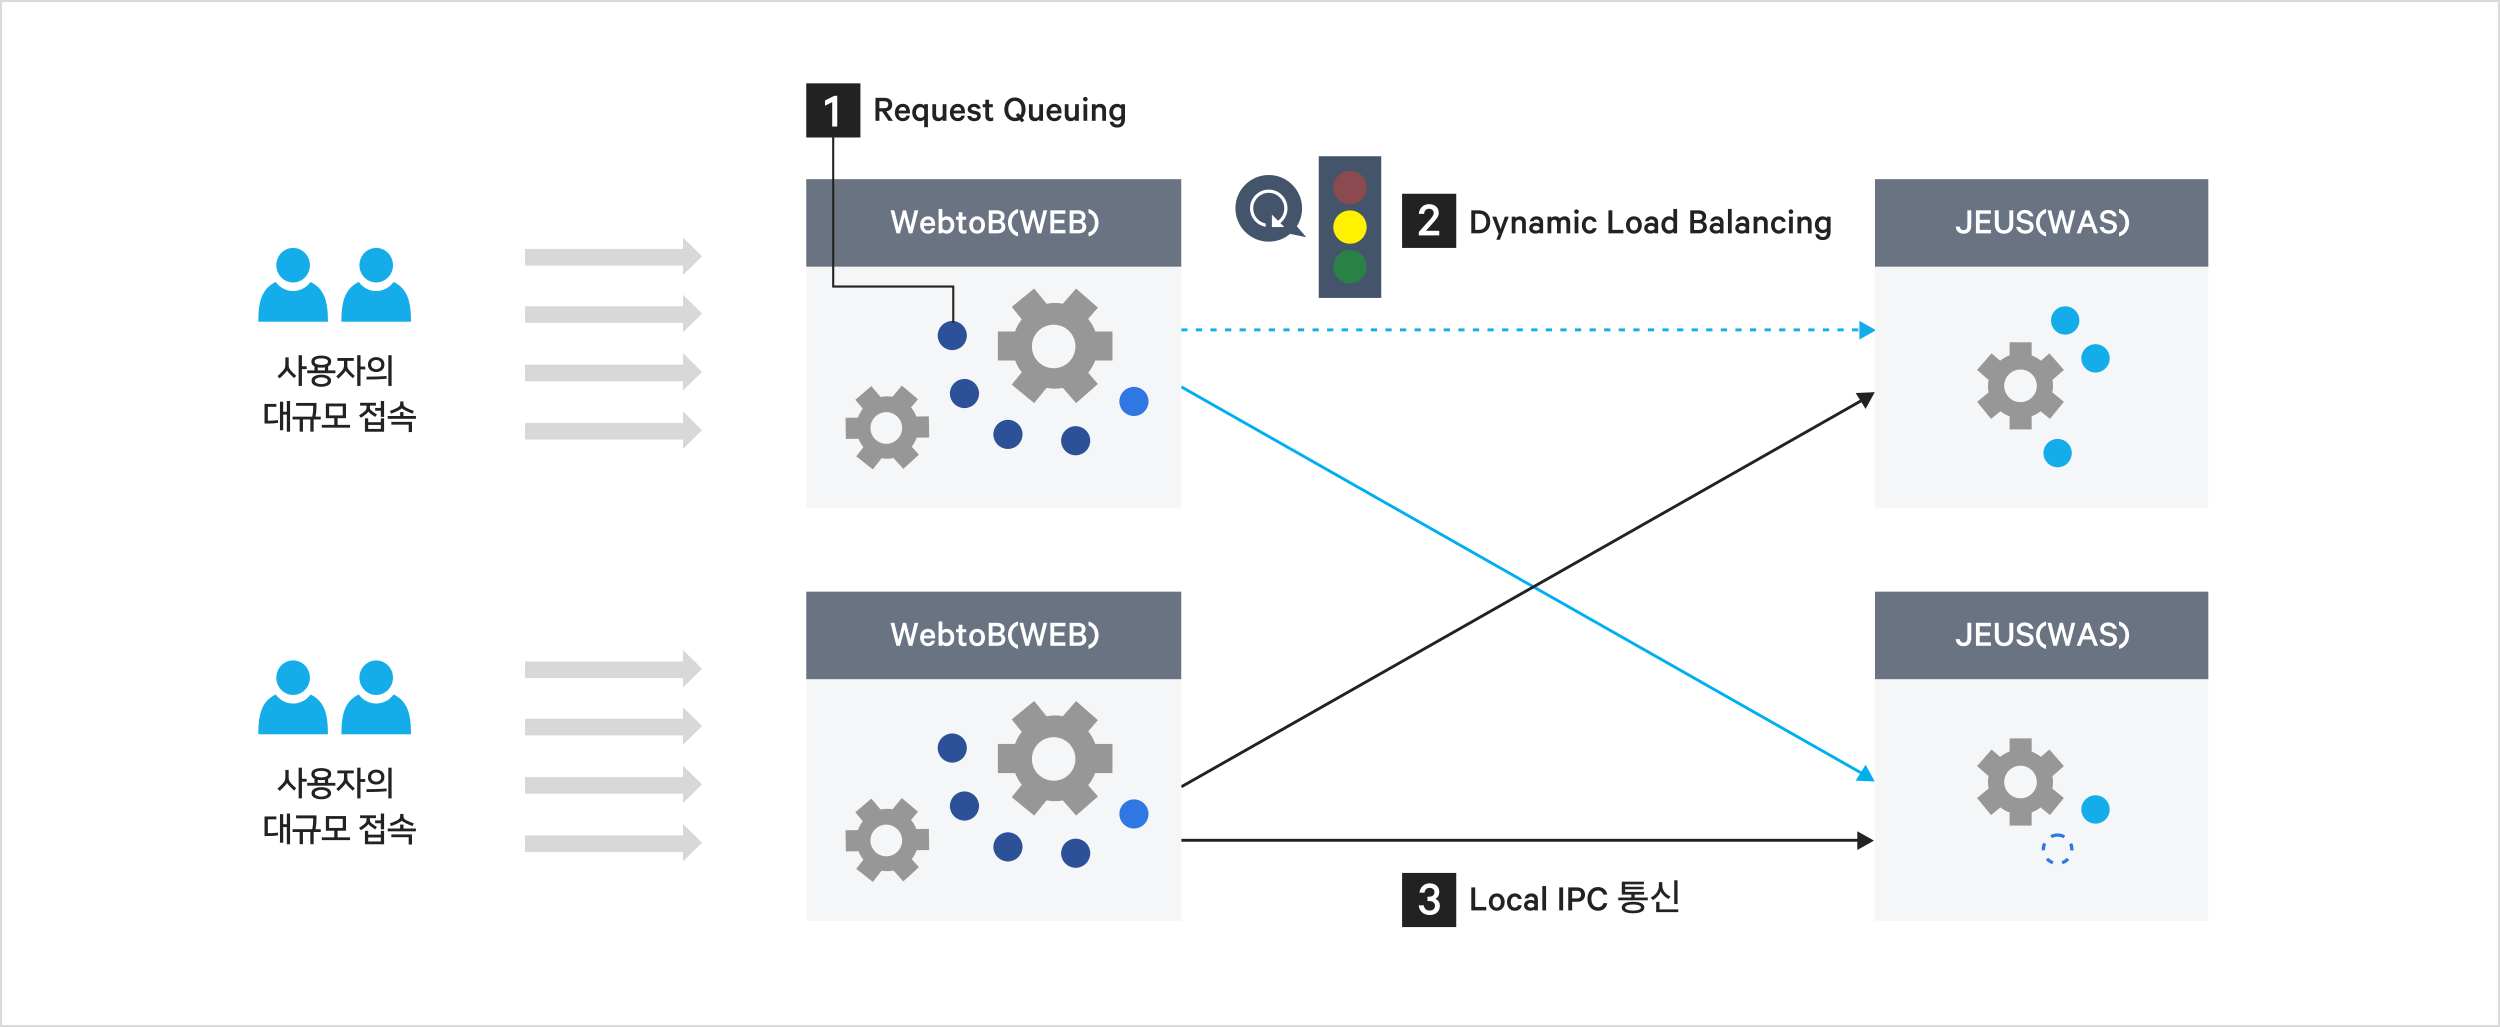 <svg xmlns="http://www.w3.org/2000/svg" xmlns:xlink="http://www.w3.org/1999/xlink" width="1200" height="493" viewBox="0 0 1200 493">
    <rect x="0" y="0" width="1200" height="493" fill="#333333" stroke="none"/>
    <defs>
        <path id="prefix__a" d="M0 0H180V117H0z"/>
        <path id="prefix__c" d="M0 0H180V117H0z"/>
    </defs>
    <g fill="none" fill-rule="evenodd">
        <path fill="#FFF" d="M0 0H1200V492H0z"/>
        <path fill="#DADADA" fill-rule="nonzero" d="M1200 0H0v493h1200V0zm-1 1v491H1V1h1198z"/>
        <g transform="translate(633 75)">
            <path fill="#44546A" d="M0 0H30V68H0z"/>
            <circle cx="15" cy="34" r="8" fill="#FFF100"/>
            <circle cx="15" cy="15" r="8" fill="#F53A2A" opacity=".4"/>
            <circle cx="15" cy="53" r="8" fill="#00C60F" opacity=".4"/>
        </g>
        <g>
            <path fill="#44546A" d="M19 0c8.837 0 16 7.163 16 16s-7.163 16-16 16c-3.914 0-7.5-1.406-10.281-3.74L.935 29.887l4.586-5.263C3.925 22.135 3 19.176 3 16 3 7.163 10.163 0 19 0z" transform="matrix(-1 0 0 1 628 84)"/>
            <path fill="#FFF" d="M17.5 23.302V19l-2.966 2.967c-1.814-1.36-2.987-3.526-2.987-5.967 0-4.116 3.337-7.453 7.453-7.453s7.453 3.337 7.453 7.453c0 3.602-2.555 6.608-5.952 7.302v1.573C24.757 24.161 28 20.46 28 16c0-4.97-4.03-9-9-9s-9 4.03-9 9c0 2.868 1.342 5.423 3.431 7.07L11.5 25h6v-1.698z" transform="matrix(-1 0 0 1 628 84)"/>
        </g>
        <g>
            <path fill="#222" d="M0 0H26V26H0z" transform="translate(673 93)"/>
            <path fill="#FFF" fill-rule="nonzero" d="M17.84 19.976v-2.184h-6.408l3.168-3.528c1.512-1.704 3-3.192 3-4.992C17.6 6.656 15.872 5 12.92 5 10.184 5 8.288 6.92 8 9.656h2.568c.096-1.392.888-2.448 2.352-2.448 1.392 0 2.256.864 2.256 2.088 0 1.272-1.272 2.52-2.784 4.2l-4.368 4.848v1.632h9.816z" transform="translate(673 93)"/>
            <path fill="#222" fill-rule="nonzero" d="M36.95 19c3.258 0 5.364-2.16 5.364-5.526 0-3.366-2.106-5.526-5.364-5.526h-3.726V19h3.726zm-.072-1.674h-1.782V9.604h1.782c2.322 0 3.564 1.494 3.564 3.87 0 2.358-1.242 3.852-3.564 3.852zm10.098 4.734l4.212-11.052h-1.854l-2.052 5.886-2.088-5.886h-1.926l3.096 8.208-1.134 2.844h1.746zM54.428 19v-5.256c.198-.792.9-1.278 1.674-1.278 1.026 0 1.512.648 1.512 1.638V19h1.8v-5.202c0-1.764-1.008-2.97-2.826-2.97-.936 0-1.728.432-2.16.936v-.756h-1.8V19h1.8zm9.576.144c.9 0 1.71-.324 1.98-.594V19h1.71v-5.238c0-1.818-1.188-2.934-3.204-2.934-1.638 0-2.898 1.026-3.132 2.394h1.728c.198-.558.648-.864 1.368-.864 1.026 0 1.53.63 1.53 1.44v.648c-.324-.234-1.134-.486-1.854-.486-1.764 0-3.114 1.062-3.114 2.574 0 1.638 1.35 2.61 2.988 2.61zm.342-1.458c-.81 0-1.656-.342-1.656-1.152 0-.792.846-1.134 1.656-1.134.72 0 1.44.306 1.638.81v.666c-.198.504-.918.81-1.638.81zM71.618 19v-5.364c.162-.792.774-1.188 1.422-1.188.882 0 1.314.648 1.314 1.638V19h1.8v-5.364c.162-.792.774-1.188 1.422-1.188.882 0 1.314.648 1.314 1.638V19h1.8v-5.202c0-1.818-.954-2.97-2.592-2.97-1.08 0-1.818.414-2.376 1.062-.414-.612-1.206-1.062-2.106-1.062-.9 0-1.62.342-1.998.846v-.666h-1.8V19h1.8zm12.096-9.306c.594 0 1.116-.486 1.116-1.098 0-.612-.522-1.098-1.116-1.098-.594 0-1.116.486-1.116 1.098 0 .612.522 1.098 1.116 1.098zm.9 9.306v-7.992h-1.8V19h1.8zm5.4.18c1.908 0 3.114-1.08 3.348-2.682h-1.8c-.144.72-.738 1.116-1.53 1.116-1.206 0-1.944-1.098-1.944-2.61 0-1.512.738-2.61 1.944-2.61.792 0 1.386.396 1.53 1.116h1.8c-.234-1.602-1.44-2.682-3.348-2.682-2.16 0-3.726 1.692-3.726 4.176s1.566 4.176 3.726 4.176zm16.218-.18v-1.674h-5.31V7.948H99.05V19h7.182zm5.04.18c2.25 0 3.798-1.728 3.798-4.176 0-2.448-1.548-4.176-3.798-4.176s-3.798 1.728-3.798 4.176c0 2.448 1.548 4.176 3.798 4.176zm0-1.548c-1.296 0-1.998-1.116-1.998-2.628s.702-2.628 1.998-2.628 1.998 1.116 1.998 2.628-.702 2.628-1.998 2.628zm7.938 1.512c.9 0 1.71-.324 1.98-.594V19h1.71v-5.238c0-1.818-1.188-2.934-3.204-2.934-1.638 0-2.898 1.026-3.132 2.394h1.728c.198-.558.648-.864 1.368-.864 1.026 0 1.53.63 1.53 1.44v.648c-.324-.234-1.134-.486-1.854-.486-1.764 0-3.114 1.062-3.114 2.574 0 1.638 1.35 2.61 2.988 2.61zm.342-1.458c-.81 0-1.656-.342-1.656-1.152 0-.792.846-1.134 1.656-1.134.72 0 1.44.306 1.638.81v.666c-.198.504-.918.81-1.638.81zm8.622 1.494c.882 0 1.674-.414 2.034-.864V19h1.8V7.3h-1.8v4.392c-.36-.45-1.152-.864-2.034-.864-2.34 0-3.708 1.89-3.708 4.176 0 2.304 1.368 4.176 3.708 4.176zm.306-1.602c-1.386 0-2.214-1.098-2.214-2.574 0-1.476.828-2.574 2.214-2.574.738 0 1.422.432 1.728 1.062v3.024c-.306.63-.99 1.062-1.728 1.062zM142.556 19c2.304 0 3.744-1.098 3.744-3.168 0-1.17-.756-2.196-1.8-2.538.81-.288 1.44-1.152 1.44-2.34 0-1.98-1.44-3.006-3.744-3.006h-3.87V19h4.23zm-.378-6.408h-2.034V9.568h2.034c1.278 0 1.962.45 1.962 1.494s-.684 1.53-1.962 1.53zm.342 4.788h-2.376v-3.24h2.376c1.26 0 1.944.612 1.944 1.62 0 .99-.684 1.62-1.944 1.62zm8.082 1.764c.9 0 1.71-.324 1.98-.594V19h1.71v-5.238c0-1.818-1.188-2.934-3.204-2.934-1.638 0-2.898 1.026-3.132 2.394h1.728c.198-.558.648-.864 1.368-.864 1.026 0 1.53.63 1.53 1.44v.648c-.324-.234-1.134-.486-1.854-.486-1.764 0-3.114 1.062-3.114 2.574 0 1.638 1.35 2.61 2.988 2.61zm.342-1.458c-.81 0-1.656-.342-1.656-1.152 0-.792.846-1.134 1.656-1.134.72 0 1.44.306 1.638.81v.666c-.198.504-.918.81-1.638.81zM158.216 19V7.3h-1.8V19h1.8zm4.698.144c.9 0 1.71-.324 1.98-.594V19h1.71v-5.238c0-1.818-1.188-2.934-3.204-2.934-1.638 0-2.898 1.026-3.132 2.394h1.728c.198-.558.648-.864 1.368-.864 1.026 0 1.53.63 1.53 1.44v.648c-.324-.234-1.134-.486-1.854-.486-1.764 0-3.114 1.062-3.114 2.574 0 1.638 1.35 2.61 2.988 2.61zm.342-1.458c-.81 0-1.656-.342-1.656-1.152 0-.792.846-1.134 1.656-1.134.72 0 1.44.306 1.638.81v.666c-.198.504-.918.81-1.638.81zM170.528 19v-5.256c.198-.792.9-1.278 1.674-1.278 1.026 0 1.512.648 1.512 1.638V19h1.8v-5.202c0-1.764-1.008-2.97-2.826-2.97-.936 0-1.728.432-2.16.936v-.756h-1.8V19h1.8zm10.278.18c1.908 0 3.114-1.08 3.348-2.682h-1.8c-.144.72-.738 1.116-1.53 1.116-1.206 0-1.944-1.098-1.944-2.61 0-1.512.738-2.61 1.944-2.61.792 0 1.386.396 1.53 1.116h1.8c-.234-1.602-1.44-2.682-3.348-2.682-2.16 0-3.726 1.692-3.726 4.176s1.566 4.176 3.726 4.176zm5.85-9.486c.594 0 1.116-.486 1.116-1.098 0-.612-.522-1.098-1.116-1.098-.594 0-1.116.486-1.116 1.098 0 .612.522 1.098 1.116 1.098zm.9 9.306v-7.992h-1.8V19h1.8zm4.032 0v-5.256c.198-.792.9-1.278 1.674-1.278 1.026 0 1.512.648 1.512 1.638V19h1.8v-5.202c0-1.764-1.008-2.97-2.826-2.97-.936 0-1.728.432-2.16.936v-.756h-1.8V19h1.8zm10.332 3.24c2.124 0 3.762-1.206 3.762-3.906v-7.326h-1.8v.648c-.36-.432-1.134-.828-2.034-.828-2.358 0-3.708 1.944-3.708 4.05s1.35 4.05 3.708 4.05c.9 0 1.674-.396 2.034-.828v.36c0 1.494-.63 2.304-1.962 2.304-.99 0-1.62-.45-1.8-1.332h-1.746c.198 1.746 1.512 2.808 3.546 2.808zm.234-4.896c-1.386 0-2.178-1.044-2.178-2.466 0-1.422.792-2.466 2.178-2.466.756 0 1.422.414 1.728.954v3.024c-.306.54-.972.954-1.728.954z" transform="translate(673 93)"/>
        </g>
        <g>
            <path fill="#222" d="M0 0H26V26H0z" transform="translate(673 419)"/>
            <path fill="#FFF" fill-rule="nonzero" d="M13.28 20.216c3.048 0 4.872-1.944 4.872-4.44 0-1.368-.696-2.712-2.208-3.336 1.176-.504 1.92-1.776 1.92-3.312 0-2.4-1.704-4.128-4.608-4.128-2.76 0-4.608 1.896-4.92 4.464h2.448c.096-1.296.936-2.304 2.496-2.304 1.416 0 2.256.936 2.256 2.112 0 1.392-1.056 2.136-2.472 2.136H12.2v2.088h.936c1.56 0 2.664.888 2.664 2.304 0 1.368-1.056 2.28-2.544 2.28-1.704 0-2.664-1.032-2.832-2.52H8c.168 2.76 2.256 4.656 5.28 4.656z" transform="translate(673 419)"/>
            <path fill="#222" fill-rule="nonzero" d="M40.406 18v-1.674h-5.31V6.948h-1.872V18h7.182zm5.04.18c2.25 0 3.798-1.728 3.798-4.176 0-2.448-1.548-4.176-3.798-4.176s-3.798 1.728-3.798 4.176c0 2.448 1.548 4.176 3.798 4.176zm0-1.548c-1.296 0-1.998-1.116-1.998-2.628s.702-2.628 1.998-2.628 1.998 1.116 1.998 2.628-.702 2.628-1.998 2.628zm8.64 1.548c1.908 0 3.114-1.08 3.348-2.682h-1.8c-.144.72-.738 1.116-1.53 1.116-1.206 0-1.944-1.098-1.944-2.61 0-1.512.738-2.61 1.944-2.61.792 0 1.386.396 1.53 1.116h1.8c-.234-1.602-1.44-2.682-3.348-2.682-2.16 0-3.726 1.692-3.726 4.176s1.566 4.176 3.726 4.176zm7.416-.036c.9 0 1.71-.324 1.98-.594V18h1.71v-5.238c0-1.818-1.188-2.934-3.204-2.934-1.638 0-2.898 1.026-3.132 2.394h1.728c.198-.558.648-.864 1.368-.864 1.026 0 1.53.63 1.53 1.44v.648c-.324-.234-1.134-.486-1.854-.486-1.764 0-3.114 1.062-3.114 2.574 0 1.638 1.35 2.61 2.988 2.61zm.342-1.458c-.81 0-1.656-.342-1.656-1.152 0-.792.846-1.134 1.656-1.134.72 0 1.44.306 1.638.81v.666c-.198.504-.918.81-1.638.81zM69.116 18V6.3h-1.8V18h1.8zm8.19 0V6.948h-1.872V18h1.872zm4.32 0v-4.122h2.394c2.286 0 3.78-1.206 3.78-3.456 0-2.286-1.494-3.474-3.78-3.474h-4.266V18h1.872zm2.358-5.742h-2.358v-3.69h2.358c1.296 0 1.962.756 1.962 1.854 0 1.062-.666 1.836-1.962 1.836zm10.008 5.922c2.484 0 4.086-1.44 4.5-3.672h-1.836c-.432 1.188-1.188 1.98-2.664 1.98-1.962 0-3.132-1.71-3.132-4.014 0-2.322 1.188-4.014 3.132-4.014 1.476 0 2.232.792 2.664 1.962h1.836c-.414-2.214-1.998-3.654-4.5-3.654-2.844 0-5.022 2.304-5.022 5.706 0 3.402 2.178 5.706 5.022 5.706zm23.958-5.058v-1.296h-6.318v-1.422h4.554V9.108h-9.126V7.884h8.82V6.66h-8.82V5.49h9.018V4.212h-10.62v6.192h4.572v1.422h-6.282v1.296h14.202zm-7.11 6.246c3.618 0 5.436-1.062 5.436-2.754 0-1.71-1.818-2.754-5.436-2.754-3.6 0-5.418 1.098-5.418 2.754 0 1.674 1.818 2.754 5.418 2.754zm0-1.296c-2.322 0-3.78-.54-3.78-1.458 0-.918 1.458-1.458 3.78-1.458 2.358 0 3.816.54 3.816 1.458 0 .918-1.458 1.458-3.816 1.458zm21.384-3.114V3.528h-1.602v11.43h1.602zm-11.934-1.926c1.62-.738 3.33-2.556 3.816-4.23.666 1.602 2.358 3.096 3.816 3.708l.918-1.242c-1.854-.648-3.942-2.61-3.942-5.166V4.41h-1.62v1.764c0 2.484-1.818 4.716-3.96 5.616l.972 1.242zm12.276 5.778v-1.296h-9v-3.618h-1.602v4.914h10.602z" transform="translate(673 419)"/>
        </g>
        <g>
            <g fill="#14ADEA">
                <path d="M329.5 1L334 9 325 9z" transform="translate(567 153) translate(0 .5) rotate(90 329.5 5)"/>
                <path fill-rule="nonzero" d="M0 5.538h3v-1.4H0v1.4zm7 0h3v-1.4H7v1.4zm7 0h3v-1.4h-3v1.4zm7 0h3v-1.4h-3v1.4zm7 0h3v-1.4h-3v1.4zm7 0h3v-1.4h-3v1.4zm7 0h3v-1.4h-3v1.4zm7 0h3v-1.4h-3v1.4zm7 0h3v-1.4h-3v1.4zm7 0h3v-1.4h-3v1.4zm7 0h3v-1.4h-3v1.4zm7 0h3v-1.4h-3v1.4zm7 0h3v-1.4h-3v1.4zm7 0h3v-1.4h-3v1.4zm7 0h3v-1.4h-3v1.4zm7 0h3v-1.4h-3v1.4zm7 0h3v-1.4h-3v1.4zm7 0h3v-1.4h-3v1.4zm7 0h3v-1.4h-3v1.4zm7 0h3v-1.4h-3v1.4zm7 0h3v-1.4h-3v1.4zm7 0h3v-1.4h-3v1.4zm7 0h3v-1.4h-3v1.4zm7 0h3v-1.4h-3v1.4zm7 0h3v-1.4h-3v1.4zm7 0h3v-1.4h-3v1.4zm7 0h3v-1.4h-3v1.4zm7 0h3v-1.4h-3v1.4zm7 0h3v-1.4h-3v1.4zm7 0h3v-1.4h-3v1.4zm7 0h3v-1.4h-3v1.4zm7 0h3v-1.4h-3v1.4zm7 0h3v-1.4h-3v1.4zm7 0h3v-1.4h-3v1.4zm7 0h3v-1.4h-3v1.4zm7 0h3v-1.4h-3v1.4zm7 0h3v-1.4h-3v1.4zm7 0h3v-1.4h-3v1.4zm7 0h3v-1.4h-3v1.4zm7 0h3v-1.4h-3v1.4zm7 0h3v-1.4h-3v1.4zm7 0h3v-1.4h-3v1.4zm7 0h3v-1.4h-3v1.4zm7 0h3v-1.4h-3v1.4zm7 0h3v-1.4h-3v1.4zm7 0h3v-1.4h-3v1.4zm7 0h3v-1.4h-3v1.4z" transform="translate(567 153) translate(0 .5)"/>
            </g>
            <g fill="#222">
                <path d="M328.5 1L333 9 324 9z" transform="translate(567 153) translate(0 245.5) rotate(90 328.5 5)"/>
                <path fill-rule="nonzero" d="M328.281 4.138L328.281 5.538 0 5.538 0 4.138z" transform="translate(567 153) translate(0 245.5)"/>
            </g>
            <g fill="#00AFF0">
                <path d="M329.5 183.324L334 191.324 325 191.324z" transform="translate(567 153) translate(0 32.676) rotate(122 329.5 187.324)"/>
                <path fill-rule="nonzero" d="M0.346 -0.609L330.846 187.066 330.154 188.283 -0.346 0.609z" transform="translate(567 153) translate(0 32.676)"/>
            </g>
            <g fill="#222">
                <path d="M329.5 183.324L334 191.324 325 191.324z" transform="translate(567 153) matrix(1 0 0 -1 0 224.676) rotate(122 329.5 187.324)"/>
                <path fill-rule="nonzero" d="M0.346 -0.609L330.846 187.066 330.154 188.283 -0.346 0.609z" transform="translate(567 153) matrix(1 0 0 -1 0 224.676)"/>
            </g>
        </g>
        <g>
            <path fill="#222" fill-rule="nonzero" d="M24.928 66.24v-8.048H27.2v-1.376h-2.272v-5.328h-1.584V66.24h1.584zM14.24 62.624c.544-.501 1.03-.963 1.456-1.384.427-.421.805-.813 1.136-1.176.256-.277.456-.507.6-.688.144-.181.253-.363.328-.544h.016c.064.16.184.347.36.56.176.213.376.443.6.688.31.33.653.685 1.032 1.064s.845.824 1.4 1.336l1.024-1.088c-.48-.427-.907-.819-1.28-1.176s-.73-.723-1.072-1.096c-.245-.267-.45-.515-.616-.744-.165-.23-.296-.459-.392-.688-.096-.23-.165-.47-.208-.72-.043-.25-.064-.536-.064-.856V52.56h-1.6v3.552c0 .288-.019.552-.056.792-.037.24-.101.475-.192.704-.09.23-.216.461-.376.696-.16.235-.363.49-.608.768-.715.79-1.557 1.616-2.528 2.48l1.04 1.072zm26.748-2.496v-1.344h-3.472v-1.952c.459-.224.813-.507 1.064-.848.25-.341.376-.736.376-1.184v-.448c0-.416-.115-.79-.344-1.12-.23-.33-.552-.61-.968-.84-.416-.23-.915-.405-1.496-.528s-1.224-.184-1.928-.184-1.347.061-1.928.184-1.08.299-1.496.528c-.416.23-.739.51-.968.84-.23.33-.344.704-.344 1.12v.448c0 .448.125.843.376 1.184.25.341.61.63 1.08.864v1.936h-3.488v1.344h13.536zM34.22 56.16c-.47 0-.899-.035-1.288-.104-.39-.07-.723-.165-1-.288-.277-.123-.496-.272-.656-.448-.16-.176-.24-.37-.24-.584v-.32c0-.213.08-.408.24-.584.16-.176.379-.325.656-.448s.61-.219 1-.288c.39-.07.819-.104 1.288-.104.459 0 .885.035 1.28.104.395.07.73.165 1.008.288.277.123.496.272.656.448.16.176.24.37.24.584v.32c0 .213-.08.408-.24.584-.16.176-.379.325-.656.448s-.613.219-1.008.288c-.395.07-.821.104-1.28.104zm1.728 2.624h-3.44v-1.44c.256.053.528.088.816.104.288.016.587.024.896.024.619 0 1.195-.048 1.728-.144v1.456zm-1.728 7.872c.757 0 1.427-.077 2.008-.232.581-.155 1.067-.355 1.456-.6.39-.245.685-.528.888-.848.203-.32.304-.64.304-.96v-.544c0-.32-.101-.64-.304-.96-.203-.32-.499-.603-.888-.848-.39-.245-.875-.445-1.456-.6-.581-.155-1.25-.232-2.008-.232-.757 0-1.427.077-2.008.232-.581.155-1.07.355-1.464.6-.395.245-.69.528-.888.848-.197.32-.296.64-.296.96v.544c0 .33.099.653.296.968.197.315.493.597.888.848.395.25.883.45 1.464.6.581.15 1.25.224 2.008.224zm0-1.296c-.48 0-.912-.045-1.296-.136-.384-.09-.707-.205-.968-.344-.261-.139-.464-.296-.608-.472-.144-.176-.216-.35-.216-.52V63.6c0-.17.072-.344.216-.52.144-.176.347-.333.608-.472.261-.139.584-.253.968-.344.384-.09.816-.136 1.296-.136.48 0 .912.045 1.296.136.384.09.707.205.968.344.261.139.464.296.608.472.144.176.216.35.216.52v.288c0 .17-.072.344-.216.52-.144.176-.347.333-.608.472-.261.139-.584.253-.968.344-.384.09-.816.136-1.296.136zm18.828.88v-7.92h2.272v-1.376h-2.272v-5.456h-1.584V66.24h1.584zm-10.592-3.504c.544-.501 1.019-.957 1.424-1.368.405-.41.773-.797 1.104-1.16.256-.277.459-.512.608-.704.15-.192.261-.379.336-.56h.016c.064.16.187.347.368.56.181.213.384.443.608.688.31.33.645.675 1.008 1.032s.816.787 1.36 1.288l1.04-1.072c-.48-.416-.899-.795-1.256-1.136-.357-.341-.707-.699-1.048-1.072-.288-.31-.517-.579-.688-.808-.17-.23-.301-.45-.392-.664-.09-.213-.152-.437-.184-.672-.032-.235-.048-.512-.048-.832v-2.048H49.8v-1.376h-7.856v1.376h3.168v2.048c0 .299-.016.565-.048.8-.032.235-.09.464-.176.688-.085.224-.208.453-.368.688-.16.235-.373.496-.64.784-.363.405-.744.805-1.144 1.2-.4.395-.84.81-1.32 1.248l1.04 1.072zm25.516 3.504V51.488h-1.568V66.24h1.568zm-7.408-6.656c.608 0 1.152-.09 1.632-.272.48-.181.89-.421 1.232-.72.341-.299.603-.64.784-1.024.181-.384.272-.784.272-1.2v-.736c0-.416-.09-.816-.272-1.2-.181-.384-.443-.725-.784-1.024-.341-.299-.752-.539-1.232-.72-.48-.181-1.024-.272-1.632-.272-.608 0-1.152.09-1.632.272-.48.181-.89.421-1.232.72-.341.299-.603.64-.784 1.024-.181.384-.272.784-.272 1.2v.736c0 .416.09.816.272 1.2.181.384.443.725.784 1.024.341.299.752.539 1.232.72.48.181 1.024.272 1.632.272zm0-1.376c-.341 0-.656-.053-.944-.16-.288-.107-.541-.248-.76-.424-.219-.176-.39-.381-.512-.616-.123-.235-.184-.48-.184-.736v-.544c0-.267.061-.52.184-.76s.293-.445.512-.616c.219-.17.472-.307.76-.408.288-.101.603-.152.944-.152.33 0 .643.05.936.152.293.101.55.237.768.408.219.17.39.376.512.616.123.24.184.493.184.76v.544c0 .256-.061.501-.184.736s-.293.44-.512.616c-.219.176-.475.317-.768.424-.293.107-.605.16-.936.16zm-4.64 4.96c1.045 0 2.013-.008 2.904-.024.89-.016 1.728-.04 2.512-.072.784-.032 1.528-.072 2.232-.12.704-.048 1.392-.104 2.064-.168l-.144-1.328c-.661.064-1.333.117-2.016.16s-1.408.077-2.176.104c-.768.027-1.592.045-2.472.056-.88.01-1.848.016-2.904.016v1.376zM19.226 88.24V73.488h-1.552v5.136H15.93v-4.832h-1.552V87.52h1.552V80h1.744v8.24h1.552zm-10.16-3.952c.416 0 .803-.005 1.16-.016.357-.01.712-.03 1.064-.056.352-.027.71-.064 1.072-.112.363-.048.752-.104 1.168-.168l-.16-1.328c-.373.064-.725.115-1.056.152-.33.037-.65.067-.96.088-.31.021-.624.037-.944.048-.32.01-.661.016-1.024.016H8.57v-6.64h4.08v-1.376H6.97v9.392h2.096zm16.348 3.92v-5.856h3.552v5.856h1.584v-5.856h3.408v-1.344h-2.496c.15-.8.261-1.595.336-2.384.075-.79.112-1.568.112-2.336V74.4h-9.792v1.392h8.208v.864c0 .704-.035 1.41-.104 2.12-.07.71-.184 1.453-.344 2.232h-9.456v1.344h3.408v5.856h1.584zm22.604-1.936v-1.344H42.05v-3.184h4.032v-7.04h-9.664v7.04h4.032v3.184h-5.968v1.344h13.536zM44.514 80.4h-6.528v-4.352h6.528V80.4zm19.848.688v-7.6h-1.568V76.8h-2.72v1.36h2.72v2.928h1.568zm-11.136.448c.437-.277.88-.579 1.328-.904.448-.325.837-.616 1.168-.872.256-.203.485-.421.688-.656.203-.235.33-.416.384-.544h.016c.053.117.165.253.336.408.17.155.363.317.576.488.341.267.715.544 1.12.832.405.288.816.565 1.232.832l.864-1.152c-.47-.299-.93-.603-1.384-.912-.453-.31-.867-.624-1.24-.944-.203-.17-.355-.33-.456-.48-.101-.15-.176-.307-.224-.472-.048-.165-.075-.347-.08-.544-.005-.197-.008-.424-.008-.68v-.24h2.912v-1.344h-7.616v1.344h3.104V76c0 .288-.01.544-.032.768-.021.224-.067.432-.136.624-.07.192-.168.376-.296.552-.128.176-.299.36-.512.552-.299.267-.683.565-1.152.896-.47.33-.96.661-1.472.992l.88 1.152zm11.136 6.704v-6.432h-1.568v1.84H56.73v-1.84h-1.568v6.432h9.2zm-1.568-1.344H56.73v-1.92h6.064v1.92zm15.228-7.344l.608-1.296c-.736-.267-1.4-.53-1.992-.792-.592-.261-1.09-.493-1.496-.696-.288-.15-.528-.29-.72-.424-.192-.133-.344-.28-.456-.44-.112-.16-.192-.336-.24-.528-.048-.192-.072-.427-.072-.704v-.976h-1.568v.976c0 .277-.024.512-.072.704-.048.192-.13.365-.248.52-.117.155-.27.301-.456.44-.187.139-.424.283-.712.432-.384.213-.87.445-1.456.696-.587.25-1.259.515-2.016.792l.608 1.296c.576-.213 1.136-.437 1.68-.672.544-.235 1.019-.448 1.424-.64.704-.341 1.205-.613 1.504-.816.299-.203.475-.384.528-.544h.016c.053.15.23.328.528.536.299.208.8.483 1.504.824.405.192.883.405 1.432.64.55.235 1.107.459 1.672.672zm1.616 2.48v-1.344H73.67v-1.904h-1.6v1.904h-5.968v1.344h13.536zm-1.888 6.352v-4.88h-9.904v1.344h8.32v3.536h1.584z" transform="translate(120 119)"/>
            <g fill="#14ADEA">
                <path d="M25.288 17.436c6.008 3.213 7.242 9.673 7.242 17.137H.865c0-7.464 1.234-13.924 7.242-17.137 2.062 2.521 5.145 4.126 8.59 4.126 3.448 0 6.529-1.605 8.591-4.126zm-1.394-9.145c0 4.098-3.22 7.425-7.197 7.425-3.972 0-7.195-3.327-7.195-7.425 0-4.1 3.223-7.426 7.195-7.426 3.977 0 7.197 3.326 7.197 7.426zM65.167 17.436c6.008 3.213 7.242 9.673 7.242 17.137H40.744c0-7.464 1.234-13.924 7.242-17.137 2.062 2.521 5.145 4.126 8.59 4.126 3.448 0 6.529-1.605 8.591-4.126zm-1.393-9.145c0 4.098-3.221 7.425-7.198 7.425-3.972 0-7.195-3.327-7.195-7.425 0-4.1 3.223-7.426 7.195-7.426 3.977 0 7.198 3.326 7.198 7.426z" transform="translate(120 119) translate(4)"/>
                <path fill-rule="nonzero" d="M25.069 16.338l.627.336c5.573 2.98 7.615 8.409 7.696 17.336l.003 1.428H0v-.865c0-9.074 1.928-14.628 7.355-17.71l.344-.19.627-.335.45.55c1.964 2.4 4.833 3.81 7.92 3.81 2.962 0 5.72-1.294 7.672-3.514l.25-.295.45-.55zm-17.086 2.27l-.064-.071-.023.015c-4.21 2.56-5.93 7.044-6.143 14.389l-.013.542-.004.224h29.921l-.002-.224c-.14-7.485-1.763-12.085-5.852-14.74l-.329-.205-.063.07c-2.07 2.214-4.861 3.579-7.884 3.79l-.414.022-.416.008c-3.199 0-6.195-1.29-8.427-3.523l-.287-.296zM16.697 0c4.46 0 8.063 3.718 8.063 8.291 0 4.572-3.604 8.29-8.063 8.29-4.456 0-8.06-3.72-8.06-8.29C8.637 3.72 12.241 0 16.697 0zm0 1.73c-3.488 0-6.33 2.933-6.33 6.561 0 3.627 2.842 6.56 6.33 6.56 3.491 0 6.332-2.932 6.332-6.56 0-3.629-2.84-6.56-6.332-6.56zM64.948 16.338l.627.336c5.573 2.98 7.615 8.409 7.696 17.336l.003 1.428H39.879v-.865c0-9.074 1.928-14.628 7.355-17.71l.344-.19.627-.335.45.55c1.964 2.4 4.833 3.81 7.92 3.81 2.962 0 5.72-1.294 7.672-3.514l.25-.295.45-.55zm-17.085 2.27l-.064-.071-.024.015c-4.21 2.56-5.93 7.044-6.143 14.389l-.013.542-.004.224h29.921l-.002-.224c-.14-7.485-1.763-12.085-5.852-14.74l-.329-.205-.063.07c-2.07 2.214-4.86 3.579-7.884 3.79l-.414.022-.416.008c-3.199 0-6.195-1.29-8.427-3.523l-.286-.296zM56.576 0c4.46 0 8.063 3.718 8.063 8.291 0 4.572-3.604 8.29-8.063 8.29-4.456 0-8.06-3.72-8.06-8.29C48.516 3.72 52.12 0 56.576 0zm0 1.73c-3.488 0-6.33 2.933-6.33 6.561 0 3.627 2.842 6.56 6.33 6.56 3.491 0 6.332-2.932 6.332-6.56 0-3.629-2.84-6.56-6.332-6.56z" transform="translate(120 119) translate(4)"/>
            </g>
        </g>
        <g>
            <path fill="#222" fill-rule="nonzero" d="M24.928 66.24v-8.048H27.2v-1.376h-2.272v-5.328h-1.584V66.24h1.584zM14.24 62.624c.544-.501 1.03-.963 1.456-1.384.427-.421.805-.813 1.136-1.176.256-.277.456-.507.6-.688.144-.181.253-.363.328-.544h.016c.064.16.184.347.36.56.176.213.376.443.6.688.31.33.653.685 1.032 1.064s.845.824 1.4 1.336l1.024-1.088c-.48-.427-.907-.819-1.28-1.176s-.73-.723-1.072-1.096c-.245-.267-.45-.515-.616-.744-.165-.23-.296-.459-.392-.688-.096-.23-.165-.47-.208-.72-.043-.25-.064-.536-.064-.856V52.56h-1.6v3.552c0 .288-.019.552-.056.792-.037.24-.101.475-.192.704-.09.23-.216.461-.376.696-.16.235-.363.49-.608.768-.715.79-1.557 1.616-2.528 2.48l1.04 1.072zm26.748-2.496v-1.344h-3.472v-1.952c.459-.224.813-.507 1.064-.848.25-.341.376-.736.376-1.184v-.448c0-.416-.115-.79-.344-1.12-.23-.33-.552-.61-.968-.84-.416-.23-.915-.405-1.496-.528s-1.224-.184-1.928-.184-1.347.061-1.928.184-1.08.299-1.496.528c-.416.23-.739.51-.968.84-.23.33-.344.704-.344 1.12v.448c0 .448.125.843.376 1.184.25.341.61.63 1.08.864v1.936h-3.488v1.344h13.536zM34.22 56.16c-.47 0-.899-.035-1.288-.104-.39-.07-.723-.165-1-.288-.277-.123-.496-.272-.656-.448-.16-.176-.24-.37-.24-.584v-.32c0-.213.08-.408.24-.584.16-.176.379-.325.656-.448s.61-.219 1-.288c.39-.07.819-.104 1.288-.104.459 0 .885.035 1.28.104.395.07.73.165 1.008.288.277.123.496.272.656.448.16.176.24.37.24.584v.32c0 .213-.08.408-.24.584-.16.176-.379.325-.656.448s-.613.219-1.008.288c-.395.07-.821.104-1.28.104zm1.728 2.624h-3.44v-1.44c.256.053.528.088.816.104.288.016.587.024.896.024.619 0 1.195-.048 1.728-.144v1.456zm-1.728 7.872c.757 0 1.427-.077 2.008-.232.581-.155 1.067-.355 1.456-.6.39-.245.685-.528.888-.848.203-.32.304-.64.304-.96v-.544c0-.32-.101-.64-.304-.96-.203-.32-.499-.603-.888-.848-.39-.245-.875-.445-1.456-.6-.581-.155-1.25-.232-2.008-.232-.757 0-1.427.077-2.008.232-.581.155-1.07.355-1.464.6-.395.245-.69.528-.888.848-.197.32-.296.64-.296.96v.544c0 .33.099.653.296.968.197.315.493.597.888.848.395.25.883.45 1.464.6.581.15 1.25.224 2.008.224zm0-1.296c-.48 0-.912-.045-1.296-.136-.384-.09-.707-.205-.968-.344-.261-.139-.464-.296-.608-.472-.144-.176-.216-.35-.216-.52V63.6c0-.17.072-.344.216-.52.144-.176.347-.333.608-.472.261-.139.584-.253.968-.344.384-.09.816-.136 1.296-.136.48 0 .912.045 1.296.136.384.09.707.205.968.344.261.139.464.296.608.472.144.176.216.35.216.52v.288c0 .17-.072.344-.216.52-.144.176-.347.333-.608.472-.261.139-.584.253-.968.344-.384.09-.816.136-1.296.136zm18.828.88v-7.92h2.272v-1.376h-2.272v-5.456h-1.584V66.24h1.584zm-10.592-3.504c.544-.501 1.019-.957 1.424-1.368.405-.41.773-.797 1.104-1.16.256-.277.459-.512.608-.704.15-.192.261-.379.336-.56h.016c.064.16.187.347.368.56.181.213.384.443.608.688.31.33.645.675 1.008 1.032s.816.787 1.36 1.288l1.04-1.072c-.48-.416-.899-.795-1.256-1.136-.357-.341-.707-.699-1.048-1.072-.288-.31-.517-.579-.688-.808-.17-.23-.301-.45-.392-.664-.09-.213-.152-.437-.184-.672-.032-.235-.048-.512-.048-.832v-2.048H49.8v-1.376h-7.856v1.376h3.168v2.048c0 .299-.016.565-.048.8-.032.235-.09.464-.176.688-.085.224-.208.453-.368.688-.16.235-.373.496-.64.784-.363.405-.744.805-1.144 1.2-.4.395-.84.81-1.32 1.248l1.04 1.072zm25.516 3.504V51.488h-1.568V66.24h1.568zm-7.408-6.656c.608 0 1.152-.09 1.632-.272.48-.181.89-.421 1.232-.72.341-.299.603-.64.784-1.024.181-.384.272-.784.272-1.2v-.736c0-.416-.09-.816-.272-1.2-.181-.384-.443-.725-.784-1.024-.341-.299-.752-.539-1.232-.72-.48-.181-1.024-.272-1.632-.272-.608 0-1.152.09-1.632.272-.48.181-.89.421-1.232.72-.341.299-.603.64-.784 1.024-.181.384-.272.784-.272 1.2v.736c0 .416.09.816.272 1.2.181.384.443.725.784 1.024.341.299.752.539 1.232.72.48.181 1.024.272 1.632.272zm0-1.376c-.341 0-.656-.053-.944-.16-.288-.107-.541-.248-.76-.424-.219-.176-.39-.381-.512-.616-.123-.235-.184-.48-.184-.736v-.544c0-.267.061-.52.184-.76s.293-.445.512-.616c.219-.17.472-.307.76-.408.288-.101.603-.152.944-.152.33 0 .643.05.936.152.293.101.55.237.768.408.219.17.39.376.512.616.123.24.184.493.184.76v.544c0 .256-.061.501-.184.736s-.293.44-.512.616c-.219.176-.475.317-.768.424-.293.107-.605.16-.936.16zm-4.64 4.96c1.045 0 2.013-.008 2.904-.024.89-.016 1.728-.04 2.512-.072.784-.032 1.528-.072 2.232-.12.704-.048 1.392-.104 2.064-.168l-.144-1.328c-.661.064-1.333.117-2.016.16s-1.408.077-2.176.104c-.768.027-1.592.045-2.472.056-.88.01-1.848.016-2.904.016v1.376zM19.226 88.24V73.488h-1.552v5.136H15.93v-4.832h-1.552V87.52h1.552V80h1.744v8.24h1.552zm-10.16-3.952c.416 0 .803-.005 1.16-.016.357-.01.712-.03 1.064-.056.352-.027.71-.064 1.072-.112.363-.048.752-.104 1.168-.168l-.16-1.328c-.373.064-.725.115-1.056.152-.33.037-.65.067-.96.088-.31.021-.624.037-.944.048-.32.01-.661.016-1.024.016H8.57v-6.64h4.08v-1.376H6.97v9.392h2.096zm16.348 3.92v-5.856h3.552v5.856h1.584v-5.856h3.408v-1.344h-2.496c.15-.8.261-1.595.336-2.384.075-.79.112-1.568.112-2.336V74.4h-9.792v1.392h8.208v.864c0 .704-.035 1.41-.104 2.12-.07.71-.184 1.453-.344 2.232h-9.456v1.344h3.408v5.856h1.584zm22.604-1.936v-1.344H42.05v-3.184h4.032v-7.04h-9.664v7.04h4.032v3.184h-5.968v1.344h13.536zM44.514 80.4h-6.528v-4.352h6.528V80.4zm19.848.688v-7.6h-1.568V76.8h-2.72v1.36h2.72v2.928h1.568zm-11.136.448c.437-.277.88-.579 1.328-.904.448-.325.837-.616 1.168-.872.256-.203.485-.421.688-.656.203-.235.33-.416.384-.544h.016c.053.117.165.253.336.408.17.155.363.317.576.488.341.267.715.544 1.12.832.405.288.816.565 1.232.832l.864-1.152c-.47-.299-.93-.603-1.384-.912-.453-.31-.867-.624-1.24-.944-.203-.17-.355-.33-.456-.48-.101-.15-.176-.307-.224-.472-.048-.165-.075-.347-.08-.544-.005-.197-.008-.424-.008-.68v-.24h2.912v-1.344h-7.616v1.344h3.104V76c0 .288-.01.544-.032.768-.021.224-.067.432-.136.624-.07.192-.168.376-.296.552-.128.176-.299.36-.512.552-.299.267-.683.565-1.152.896-.47.33-.96.661-1.472.992l.88 1.152zm11.136 6.704v-6.432h-1.568v1.84H56.73v-1.84h-1.568v6.432h9.2zm-1.568-1.344H56.73v-1.92h6.064v1.92zm15.228-7.344l.608-1.296c-.736-.267-1.4-.53-1.992-.792-.592-.261-1.09-.493-1.496-.696-.288-.15-.528-.29-.72-.424-.192-.133-.344-.28-.456-.44-.112-.16-.192-.336-.24-.528-.048-.192-.072-.427-.072-.704v-.976h-1.568v.976c0 .277-.024.512-.072.704-.048.192-.13.365-.248.52-.117.155-.27.301-.456.44-.187.139-.424.283-.712.432-.384.213-.87.445-1.456.696-.587.25-1.259.515-2.016.792l.608 1.296c.576-.213 1.136-.437 1.68-.672.544-.235 1.019-.448 1.424-.64.704-.341 1.205-.613 1.504-.816.299-.203.475-.384.528-.544h.016c.053.15.23.328.528.536.299.208.8.483 1.504.824.405.192.883.405 1.432.64.55.235 1.107.459 1.672.672zm1.616 2.48v-1.344H73.67v-1.904h-1.6v1.904h-5.968v1.344h13.536zm-1.888 6.352v-4.88h-9.904v1.344h8.32v3.536h1.584z" transform="translate(120 317)"/>
            <g fill="#14ADEA">
                <path d="M25.288 17.436c6.008 3.213 7.242 9.673 7.242 17.137H.865c0-7.464 1.234-13.924 7.242-17.137 2.062 2.521 5.145 4.126 8.59 4.126 3.448 0 6.529-1.605 8.591-4.126zm-1.394-9.145c0 4.098-3.22 7.425-7.197 7.425-3.972 0-7.195-3.327-7.195-7.425 0-4.1 3.223-7.426 7.195-7.426 3.977 0 7.197 3.326 7.197 7.426zM65.167 17.436c6.008 3.213 7.242 9.673 7.242 17.137H40.744c0-7.464 1.234-13.924 7.242-17.137 2.062 2.521 5.145 4.126 8.59 4.126 3.448 0 6.529-1.605 8.591-4.126zm-1.393-9.145c0 4.098-3.221 7.425-7.198 7.425-3.972 0-7.195-3.327-7.195-7.425 0-4.1 3.223-7.426 7.195-7.426 3.977 0 7.198 3.326 7.198 7.426z" transform="translate(120 317) translate(4)"/>
                <path fill-rule="nonzero" d="M25.069 16.338l.627.336c5.573 2.98 7.615 8.409 7.696 17.336l.003 1.428H0v-.865c0-9.074 1.928-14.628 7.355-17.71l.344-.19.627-.335.45.55c1.964 2.4 4.833 3.81 7.92 3.81 2.962 0 5.72-1.294 7.672-3.514l.25-.295.45-.55zm-17.086 2.27l-.064-.071-.023.015c-4.21 2.56-5.93 7.044-6.143 14.389l-.013.542-.004.224h29.921l-.002-.224c-.14-7.485-1.763-12.085-5.852-14.74l-.329-.205-.063.07c-2.07 2.214-4.861 3.579-7.884 3.79l-.414.022-.416.008c-3.199 0-6.195-1.29-8.427-3.523l-.287-.296zM16.697 0c4.46 0 8.063 3.718 8.063 8.291 0 4.572-3.604 8.29-8.063 8.29-4.456 0-8.06-3.72-8.06-8.29C8.637 3.72 12.241 0 16.697 0zm0 1.73c-3.488 0-6.33 2.933-6.33 6.561 0 3.627 2.842 6.56 6.33 6.56 3.491 0 6.332-2.932 6.332-6.56 0-3.629-2.84-6.56-6.332-6.56zM64.948 16.338l.627.336c5.573 2.98 7.615 8.409 7.696 17.336l.003 1.428H39.879v-.865c0-9.074 1.928-14.628 7.355-17.71l.344-.19.627-.335.45.55c1.964 2.4 4.833 3.81 7.92 3.81 2.962 0 5.72-1.294 7.672-3.514l.25-.295.45-.55zm-17.085 2.27l-.064-.071-.024.015c-4.21 2.56-5.93 7.044-6.143 14.389l-.013.542-.004.224h29.921l-.002-.224c-.14-7.485-1.763-12.085-5.852-14.74l-.329-.205-.063.07c-2.07 2.214-4.86 3.579-7.884 3.79l-.414.022-.416.008c-3.199 0-6.195-1.29-8.427-3.523l-.286-.296zM56.576 0c4.46 0 8.063 3.718 8.063 8.291 0 4.572-3.604 8.29-8.063 8.29-4.456 0-8.06-3.72-8.06-8.29C48.516 3.72 52.12 0 56.576 0zm0 1.73c-3.488 0-6.33 2.933-6.33 6.561 0 3.627 2.842 6.56 6.33 6.56 3.491 0 6.332-2.932 6.332-6.56 0-3.629-2.84-6.56-6.332-6.56z" transform="translate(120 317) translate(4)"/>
            </g>
        </g>
        <path fill="#D8D8D8" d="M327.845 197.5l9.155 9-9.155 9V211H252v-8h75.845v-5.5zm0-28l9.155 9-9.155 9V183H252v-8h75.845v-5.5zm0-28l9.155 9-9.155 9V155H252v-8h75.845v-5.5zm0-27.5l9.155 9-9.155 9v-4.5H252v-8h75.845V114zM327.845 395.5l9.155 9-9.155 9V409H252v-8h75.845v-5.5zm0-28l9.155 9-9.155 9V381H252v-8h75.845v-5.5zm0-28l9.155 9-9.155 9V353H252v-8h75.845v-5.5zm0-27.5l9.155 9-9.155 9v-4.5H252v-8h75.845V312z"/>
        <g>
            <g transform="translate(387 86) translate(0 41)">
                <mask id="prefix__b" fill="#fff">
                    <use xlink:href="#prefix__a"/>
                </mask>
                <use fill="#F5F6F7" xlink:href="#prefix__a"/>
                <g mask="url(#prefix__b)">
                    <g>
                        <g transform="rotate(68 76.843 99.11) translate(4 2)">
                            <circle cx="10" cy="79" r="7" fill="#2D5198" transform="rotate(21 10 79)"/>
                            <circle cx="38" cy="84" r="7" fill="#2D5198" transform="rotate(21 38 84)"/>
                            <circle cx="64" cy="72" r="7" fill="#2D5198" transform="rotate(21 64 72)"/>
                            <circle cx="79" cy="43" r="7" fill="#2D5198" transform="rotate(21 79 43)"/>
                            <circle cx="72" cy="10" r="7" fill="#2F77E2" transform="rotate(21 72 10)"/>
                        </g>
                        <g fill="#979797">
                            <path d="M32.345 46.77c-5.355-2.164-7.938-8.25-5.774-13.604 2.163-5.355 8.249-7.938 13.604-5.775 5.344 2.16 7.937 8.25 5.774 13.604-2.164 5.355-8.26 7.934-13.604 5.774m22.997-2.751c.474-1.174.787-2.379 1.037-3.574l9.127-3.151L60.91 24.14l-6.732 2.314c-1.088-1.967-2.48-3.756-4.18-5.299l3.112-7.7-12.954-5.234-3.09 7.65c-2.366-.098-4.677.217-6.878.89l-3.235-6.34-12.442 6.267 4.376 8.607c-.66 1.03-1.262 2.117-1.736 3.291-.531 1.314-.92 2.65-1.168 3.984L6.97 35.352l4.154 13.297 7.321-2.25c1.104 1.928 2.502 3.673 4.198 5.168l-3.091 7.65 12.953 5.234 3.111-7.7c2.203.069 4.343-.224 6.41-.824l3.704 6.704 12.235-6.675-4.561-8.266c.748-1.132 1.406-2.36 1.937-3.672M39.722 133.326c-3.921-1.505-5.877-5.897-4.372-9.818 1.505-3.922 5.898-5.877 9.819-4.372 3.914 1.502 5.877 5.898 4.372 9.819-1.506 3.921-5.905 5.874-9.82 4.371m16.688-2.292c.33-.86.542-1.74.709-2.612l6.597-2.408-3.51-9.505-4.865 1.769c-.816-1.417-1.85-2.7-3.106-3.8l2.164-5.64-9.486-3.64-2.15 5.602c-1.721-.042-3.398.217-4.99.734l-2.433-4.57-8.968 4.716 3.292 6.203c-.467.757-.891 1.555-1.221 2.415-.37.962-.635 1.938-.799 2.912l-6.518 2.136 3.19 9.617 5.295-1.729c.827 1.387 1.866 2.639 3.118 3.705l-2.15 5.602 9.485 3.641 2.165-5.639c1.603.022 3.155-.218 4.65-.68l2.778 4.827 8.813-5.009-3.422-5.952c.53-.833.993-1.734 1.362-2.695" transform="rotate(68 76.843 99.11) translate(.827 .758)"/>
                        </g>
                    </g>
                </g>
            </g>
            <path fill="#6A7382" d="M0 0H180V42H0z" transform="translate(387 86)"/>
            <path fill="#FFF" fill-rule="nonzero" d="M45.005 26l2.124-7.902L49.217 26h1.728l2.844-11.052h-1.8l-1.998 8.136-2.088-8.136h-1.512l-2.106 8.136-1.998-8.136h-1.836L43.295 26h1.71zm13.428.18c1.926 0 3.096-1.08 3.366-2.664h-1.656c-.198.774-.846 1.152-1.71 1.152-1.152 0-1.962-.846-2.016-2.25h5.454v-.648c0-2.34-1.224-3.942-3.474-3.942-2.178 0-3.744 1.8-3.744 4.194 0 2.466 1.548 4.158 3.78 4.158zm1.656-5.076h-3.618c.216-1.152.954-1.764 1.944-1.764 1.098 0 1.656.792 1.674 1.764zm7.272 5.076c2.34 0 3.708-1.872 3.708-4.176 0-2.286-1.368-4.176-3.708-4.176-.882 0-1.674.414-2.034.864V14.3h-1.8V26h1.8v-.684c.36.45 1.152.864 2.034.864zm-.306-1.602c-.738 0-1.422-.432-1.728-1.062v-3.024c.306-.63.99-1.062 1.728-1.062 1.386 0 2.214 1.098 2.214 2.574 0 1.476-.828 2.574-2.214 2.574zm8.532 1.602c.558 0 1.044-.108 1.35-.288v-1.638c-.252.18-.666.324-1.026.324-.594 0-.954-.288-.954-.936v-4.14h1.8v-1.494h-1.8v-2.142h-1.8v2.142h-1.26v1.494h1.26v4.338c0 1.584 1.008 2.34 2.43 2.34zm6.426 0c2.25 0 3.798-1.728 3.798-4.176 0-2.448-1.548-4.176-3.798-4.176s-3.798 1.728-3.798 4.176c0 2.448 1.548 4.176 3.798 4.176zm0-1.548c-1.296 0-1.998-1.116-1.998-2.628s.702-2.628 1.998-2.628 1.998 1.116 1.998 2.628-.702 2.628-1.998 2.628zM91.823 26c2.304 0 3.744-1.098 3.744-3.168 0-1.17-.756-2.196-1.8-2.538.81-.288 1.44-1.152 1.44-2.34 0-1.98-1.44-3.006-3.744-3.006h-3.87V26h4.23zm-.378-6.408h-2.034v-3.024h2.034c1.278 0 1.962.45 1.962 1.494s-.684 1.53-1.962 1.53zm.342 4.788h-2.376v-3.24h2.376c1.26 0 1.944.612 1.944 1.62 0 .99-.684 1.62-1.944 1.62zm9.864 3.132v-1.944c-1.746-.432-3.042-2.178-3.042-4.662s1.296-4.23 3.042-4.662V14.3c-2.952.774-4.824 3.312-4.824 6.606s1.872 5.832 4.824 6.606zm5.22-1.512l2.124-7.902L111.083 26h1.728l2.844-11.052h-1.8l-1.998 8.136-2.088-8.136h-1.512l-2.106 8.136-1.998-8.136h-1.836L105.161 26h1.71zm17.532 0v-1.674h-5.382v-3.168h4.878V19.52h-4.878v-2.916h5.382v-1.656h-7.218V26h7.218zm6.264 0c2.304 0 3.744-1.098 3.744-3.168 0-1.17-.756-2.196-1.8-2.538.81-.288 1.44-1.152 1.44-2.34 0-1.98-1.44-3.006-3.744-3.006h-3.87V26h4.23zm-.378-6.408h-2.034v-3.024h2.034c1.278 0 1.962.45 1.962 1.494s-.684 1.53-1.962 1.53zm.342 4.788h-2.376v-3.24h2.376c1.26 0 1.944.612 1.944 1.62 0 .99-.684 1.62-1.944 1.62zm4.86 3.132c2.952-.774 4.824-3.312 4.824-6.606s-1.872-5.832-4.824-6.606v1.944c1.746.432 3.042 2.178 3.042 4.662s-1.296 4.23-3.042 4.662v1.944z" transform="translate(387 86)"/>
        </g>
        <g>
            <g transform="translate(387 284) translate(0 41)">
                <mask id="prefix__d" fill="#fff">
                    <use xlink:href="#prefix__c"/>
                </mask>
                <use fill="#F5F6F7" xlink:href="#prefix__c"/>
                <g mask="url(#prefix__d)">
                    <g>
                        <g transform="rotate(68 76.843 99.11) translate(4 2)">
                            <circle cx="10" cy="79" r="7" fill="#2D5198" transform="rotate(21 10 79)"/>
                            <circle cx="38" cy="84" r="7" fill="#2D5198" transform="rotate(21 38 84)"/>
                            <circle cx="64" cy="72" r="7" fill="#2D5198" transform="rotate(21 64 72)"/>
                            <circle cx="79" cy="43" r="7" fill="#2D5198" transform="rotate(21 79 43)"/>
                            <circle cx="72" cy="10" r="7" fill="#2F77E2" transform="rotate(21 72 10)"/>
                        </g>
                        <g fill="#979797">
                            <path d="M32.345 46.77c-5.355-2.164-7.938-8.25-5.774-13.604 2.163-5.355 8.249-7.938 13.604-5.775 5.344 2.16 7.937 8.25 5.774 13.604-2.164 5.355-8.26 7.934-13.604 5.774m22.997-2.751c.474-1.174.787-2.379 1.037-3.574l9.127-3.151L60.91 24.14l-6.732 2.314c-1.088-1.967-2.48-3.756-4.18-5.299l3.112-7.7-12.954-5.234-3.09 7.65c-2.366-.098-4.677.217-6.878.89l-3.235-6.34-12.442 6.267 4.376 8.607c-.66 1.03-1.262 2.117-1.736 3.291-.531 1.314-.92 2.65-1.168 3.984L6.97 35.352l4.154 13.297 7.321-2.25c1.104 1.928 2.502 3.673 4.198 5.168l-3.091 7.65 12.953 5.234 3.111-7.7c2.203.069 4.343-.224 6.41-.824l3.704 6.704 12.235-6.675-4.561-8.266c.748-1.132 1.406-2.36 1.937-3.672M39.722 133.326c-3.921-1.505-5.877-5.897-4.372-9.818 1.505-3.922 5.898-5.877 9.819-4.372 3.914 1.502 5.877 5.898 4.372 9.819-1.506 3.921-5.905 5.874-9.82 4.371m16.688-2.292c.33-.86.542-1.74.709-2.612l6.597-2.408-3.51-9.505-4.865 1.769c-.816-1.417-1.85-2.7-3.106-3.8l2.164-5.64-9.486-3.64-2.15 5.602c-1.721-.042-3.398.217-4.99.734l-2.433-4.57-8.968 4.716 3.292 6.203c-.467.757-.891 1.555-1.221 2.415-.37.962-.635 1.938-.799 2.912l-6.518 2.136 3.19 9.617 5.295-1.729c.827 1.387 1.866 2.639 3.118 3.705l-2.15 5.602 9.485 3.641 2.165-5.639c1.603.022 3.155-.218 4.65-.68l2.778 4.827 8.813-5.009-3.422-5.952c.53-.833.993-1.734 1.362-2.695" transform="rotate(68 76.843 99.11) translate(.827 .758)"/>
                        </g>
                    </g>
                </g>
            </g>
            <path fill="#6A7382" d="M0 0H180V42H0z" transform="translate(387 284)"/>
            <path fill="#FFF" fill-rule="nonzero" d="M45.005 26l2.124-7.902L49.217 26h1.728l2.844-11.052h-1.8l-1.998 8.136-2.088-8.136h-1.512l-2.106 8.136-1.998-8.136h-1.836L43.295 26h1.71zm13.428.18c1.926 0 3.096-1.08 3.366-2.664h-1.656c-.198.774-.846 1.152-1.71 1.152-1.152 0-1.962-.846-2.016-2.25h5.454v-.648c0-2.34-1.224-3.942-3.474-3.942-2.178 0-3.744 1.8-3.744 4.194 0 2.466 1.548 4.158 3.78 4.158zm1.656-5.076h-3.618c.216-1.152.954-1.764 1.944-1.764 1.098 0 1.656.792 1.674 1.764zm7.272 5.076c2.34 0 3.708-1.872 3.708-4.176 0-2.286-1.368-4.176-3.708-4.176-.882 0-1.674.414-2.034.864V14.3h-1.8V26h1.8v-.684c.36.45 1.152.864 2.034.864zm-.306-1.602c-.738 0-1.422-.432-1.728-1.062v-3.024c.306-.63.99-1.062 1.728-1.062 1.386 0 2.214 1.098 2.214 2.574 0 1.476-.828 2.574-2.214 2.574zm8.532 1.602c.558 0 1.044-.108 1.35-.288v-1.638c-.252.18-.666.324-1.026.324-.594 0-.954-.288-.954-.936v-4.14h1.8v-1.494h-1.8v-2.142h-1.8v2.142h-1.26v1.494h1.26v4.338c0 1.584 1.008 2.34 2.43 2.34zm6.426 0c2.25 0 3.798-1.728 3.798-4.176 0-2.448-1.548-4.176-3.798-4.176s-3.798 1.728-3.798 4.176c0 2.448 1.548 4.176 3.798 4.176zm0-1.548c-1.296 0-1.998-1.116-1.998-2.628s.702-2.628 1.998-2.628 1.998 1.116 1.998 2.628-.702 2.628-1.998 2.628zM91.823 26c2.304 0 3.744-1.098 3.744-3.168 0-1.17-.756-2.196-1.8-2.538.81-.288 1.44-1.152 1.44-2.34 0-1.98-1.44-3.006-3.744-3.006h-3.87V26h4.23zm-.378-6.408h-2.034v-3.024h2.034c1.278 0 1.962.45 1.962 1.494s-.684 1.53-1.962 1.53zm.342 4.788h-2.376v-3.24h2.376c1.26 0 1.944.612 1.944 1.62 0 .99-.684 1.62-1.944 1.62zm9.864 3.132v-1.944c-1.746-.432-3.042-2.178-3.042-4.662s1.296-4.23 3.042-4.662V14.3c-2.952.774-4.824 3.312-4.824 6.606s1.872 5.832 4.824 6.606zm5.22-1.512l2.124-7.902L111.083 26h1.728l2.844-11.052h-1.8l-1.998 8.136-2.088-8.136h-1.512l-2.106 8.136-1.998-8.136h-1.836L105.161 26h1.71zm17.532 0v-1.674h-5.382v-3.168h4.878V19.52h-4.878v-2.916h5.382v-1.656h-7.218V26h7.218zm6.264 0c2.304 0 3.744-1.098 3.744-3.168 0-1.17-.756-2.196-1.8-2.538.81-.288 1.44-1.152 1.44-2.34 0-1.98-1.44-3.006-3.744-3.006h-3.87V26h4.23zm-.378-6.408h-2.034v-3.024h2.034c1.278 0 1.962.45 1.962 1.494s-.684 1.53-1.962 1.53zm.342 4.788h-2.376v-3.24h2.376c1.26 0 1.944.612 1.944 1.62 0 .99-.684 1.62-1.944 1.62zm4.86 3.132c2.952-.774 4.824-3.312 4.824-6.606s-1.872-5.832-4.824-6.606v1.944c1.746.432 3.042 2.178 3.042 4.662s-1.296 4.23-3.042 4.662v1.944z" transform="translate(387 284)"/>
        </g>
        <g>
            <path fill="#F5F6F7" d="M0 42H160V158H0z" transform="translate(900 86)"/>
            <path fill="#6A7382" d="M0 0H160V42H0z" transform="translate(900 86)"/>
            <path fill="#FFF" fill-rule="nonzero" d="M42.502 26.18c2.268 0 3.708-1.368 3.708-3.996v-7.236h-1.872v7.236c0 1.566-.612 2.286-1.872 2.286-1.062 0-1.638-.63-1.764-1.692h-1.944c.162 1.962 1.368 3.402 3.744 3.402zM55.66 26v-1.674h-5.382v-3.168h4.878V19.52h-4.878v-2.916h5.382v-1.656h-7.218V26h7.218zm6.282.18c2.646 0 4.428-1.548 4.428-4.572v-6.66h-1.872v6.444c0 2.124-.9 3.114-2.556 3.114-1.656 0-2.556-.99-2.556-3.114v-6.444h-1.872v6.642c0 3.042 1.8 4.59 4.428 4.59zm10.242 0c2.286 0 3.942-1.278 3.942-3.348 0-1.656-1.134-2.664-2.862-3.06l-1.926-.45c-.99-.234-1.458-.702-1.458-1.44 0-.918.81-1.53 1.998-1.53 1.314 0 2.016.648 2.304 1.476h1.872c-.396-1.836-1.8-3.06-4.194-3.06-2.232 0-3.762 1.404-3.762 3.276 0 1.782 1.224 2.61 2.754 2.97l1.872.45c1.152.27 1.602.72 1.602 1.494 0 1.026-.846 1.638-2.142 1.638-1.206 0-2.142-.522-2.502-1.656h-1.908c.396 2.052 2.07 3.24 4.41 3.24zm9.936 1.332v-1.944c-1.746-.432-3.042-2.178-3.042-4.662s1.296-4.23 3.042-4.662V14.3c-2.952.774-4.824 3.312-4.824 6.606s1.872 5.832 4.824 6.606zM87.34 26l2.124-7.902L91.552 26h1.728l2.844-11.052h-1.8l-1.998 8.136-2.088-8.136h-1.512l-2.106 8.136-1.998-8.136h-1.836L85.63 26h1.71zm11.34 0l1.134-3.06h4.23l1.134 3.06h1.908l-4.248-11.052h-1.8L96.79 26h1.89zm4.752-4.68h-3.024l1.512-4.086 1.512 4.086zm8.784 4.86c2.286 0 3.942-1.278 3.942-3.348 0-1.656-1.134-2.664-2.862-3.06l-1.926-.45c-.99-.234-1.458-.702-1.458-1.44 0-.918.81-1.53 1.998-1.53 1.314 0 2.016.648 2.304 1.476h1.872c-.396-1.836-1.8-3.06-4.194-3.06-2.232 0-3.762 1.404-3.762 3.276 0 1.782 1.224 2.61 2.754 2.97l1.872.45c1.152.27 1.602.72 1.602 1.494 0 1.026-.846 1.638-2.142 1.638-1.206 0-2.142-.522-2.502-1.656h-1.908c.396 2.052 2.07 3.24 4.41 3.24zm4.932 1.332c2.952-.774 4.824-3.312 4.824-6.606s-1.872-5.832-4.824-6.606v1.944c1.746.432 3.042 2.178 3.042 4.662s-1.296 4.23-3.042 4.662v1.944z" transform="translate(900 86)"/>
            <g transform="translate(900 86) translate(49 61)">
                <circle cx="38.653" cy="70.484" r="6.821" fill="#14ADEA"/>
                <circle cx="56.842" cy="25.011" r="6.821" fill="#14ADEA"/>
                <circle cx="42.291" cy="6.821" r="6.821" fill="#14ADEA"/>
                <path fill="#979797" d="M20.84 46.03c-4.326 0-7.828-3.502-7.828-7.828 0-4.326 3.502-7.828 7.828-7.828 4.319 0 7.829 3.502 7.829 7.828 0 4.326-3.51 7.828-7.829 7.828m15.608-7.828c0-.963-.122-1.902-.286-2.816l5.519-4.825-6.963-7.967-4.074 3.551c-1.322-1.077-2.808-1.943-4.44-2.547V17.28H15.615v6.277c-1.69.604-3.224 1.486-4.58 2.588l-4.073-3.55L0 30.56l5.518 4.825c-.171.914-.285 1.853-.285 2.816 0 1.078.106 2.13.31 3.143L0 45.875l6.694 8.196 4.506-3.673c1.322 1.044 2.8 1.877 4.416 2.449v6.277h10.587v-6.318c1.568-.58 2.988-1.396 4.27-2.408l4.506 3.673 6.702-8.196-5.551-4.53c.204-1.012.318-2.065.318-3.143"/>
            </g>
        </g>
        <g>
            <path fill="#F5F6F7" d="M0 42H160V158H0z" transform="translate(900 284)"/>
            <path fill="#6A7382" d="M0 0H160V42H0z" transform="translate(900 284)"/>
            <path fill="#FFF" fill-rule="nonzero" d="M42.502 26.18c2.268 0 3.708-1.368 3.708-3.996v-7.236h-1.872v7.236c0 1.566-.612 2.286-1.872 2.286-1.062 0-1.638-.63-1.764-1.692h-1.944c.162 1.962 1.368 3.402 3.744 3.402zM55.66 26v-1.674h-5.382v-3.168h4.878V19.52h-4.878v-2.916h5.382v-1.656h-7.218V26h7.218zm6.282.18c2.646 0 4.428-1.548 4.428-4.572v-6.66h-1.872v6.444c0 2.124-.9 3.114-2.556 3.114-1.656 0-2.556-.99-2.556-3.114v-6.444h-1.872v6.642c0 3.042 1.8 4.59 4.428 4.59zm10.242 0c2.286 0 3.942-1.278 3.942-3.348 0-1.656-1.134-2.664-2.862-3.06l-1.926-.45c-.99-.234-1.458-.702-1.458-1.44 0-.918.81-1.53 1.998-1.53 1.314 0 2.016.648 2.304 1.476h1.872c-.396-1.836-1.8-3.06-4.194-3.06-2.232 0-3.762 1.404-3.762 3.276 0 1.782 1.224 2.61 2.754 2.97l1.872.45c1.152.27 1.602.72 1.602 1.494 0 1.026-.846 1.638-2.142 1.638-1.206 0-2.142-.522-2.502-1.656h-1.908c.396 2.052 2.07 3.24 4.41 3.24zm9.936 1.332v-1.944c-1.746-.432-3.042-2.178-3.042-4.662s1.296-4.23 3.042-4.662V14.3c-2.952.774-4.824 3.312-4.824 6.606s1.872 5.832 4.824 6.606zM87.34 26l2.124-7.902L91.552 26h1.728l2.844-11.052h-1.8l-1.998 8.136-2.088-8.136h-1.512l-2.106 8.136-1.998-8.136h-1.836L85.63 26h1.71zm11.34 0l1.134-3.06h4.23l1.134 3.06h1.908l-4.248-11.052h-1.8L96.79 26h1.89zm4.752-4.68h-3.024l1.512-4.086 1.512 4.086zm8.784 4.86c2.286 0 3.942-1.278 3.942-3.348 0-1.656-1.134-2.664-2.862-3.06l-1.926-.45c-.99-.234-1.458-.702-1.458-1.44 0-.918.81-1.53 1.998-1.53 1.314 0 2.016.648 2.304 1.476h1.872c-.396-1.836-1.8-3.06-4.194-3.06-2.232 0-3.762 1.404-3.762 3.276 0 1.782 1.224 2.61 2.754 2.97l1.872.45c1.152.27 1.602.72 1.602 1.494 0 1.026-.846 1.638-2.142 1.638-1.206 0-2.142-.522-2.502-1.656h-1.908c.396 2.052 2.07 3.24 4.41 3.24zm4.932 1.332c2.952-.774 4.824-3.312 4.824-6.606s-1.872-5.832-4.824-6.606v1.944c1.746.432 3.042 2.178 3.042 4.662s-1.296 4.23-3.042 4.662v1.944z" transform="translate(900 284)"/>
            <g transform="translate(900 284) translate(49 70)">
                <path fill="#2F77E2" fill-rule="nonzero" d="M42.294 46.962l-.753 1.38c-.879-.48-1.864-.735-2.888-.735v-1.572c1.289 0 2.533.322 3.641.927zm3.939 7.327l-1.567-.132c.014-.17.022-.342.022-.515 0-.823-.165-1.622-.48-2.362l1.446-.616c.398.934.606 1.942.606 2.978 0 .217-.01.432-.027.647zm-5.158 6.566l-.5-1.49c.956-.321 1.816-.88 2.502-1.619l1.153 1.07c-.864.93-1.948 1.634-3.155 2.039zm-8.064-2.11l1.166-1.054c.677.747 1.53 1.316 2.482 1.65l-.519 1.483c-1.201-.42-2.276-1.137-3.129-2.078zm-1.296-8.228l1.433.646c-.348.773-.53 1.613-.53 2.487 0 .15.005.298.016.446l-1.567.116c-.014-.186-.021-.372-.021-.56 0-1.1.23-2.16.67-3.135zm6.938-4.482v1.572c-.983 0-1.93.234-2.781.677l-.726-1.394c1.075-.559 2.27-.855 3.507-.855z"/>
                <circle cx="56.842" cy="34.543" r="6.821" fill="#14ADEA"/>
                <path fill="#979797" d="M20.84 29.188c-4.326 0-7.828-3.502-7.828-7.828 0-4.327 3.502-7.829 7.828-7.829 4.319 0 7.829 3.502 7.829 7.829 0 4.326-3.51 7.828-7.829 7.828m15.608-7.828c0-.963-.122-1.902-.286-2.816l5.519-4.825-6.963-7.967-4.074 3.551c-1.322-1.078-2.808-1.943-4.44-2.547V.438H15.615v6.277c-1.69.604-3.224 1.486-4.58 2.588l-4.073-3.55L0 13.718l5.518 4.825c-.171.914-.285 1.853-.285 2.816 0 1.077.106 2.13.31 3.143L0 29.033l6.694 8.196 4.506-3.673c1.322 1.044 2.8 1.877 4.416 2.448v6.278h10.587v-6.318c1.568-.58 2.988-1.396 4.27-2.408l4.506 3.673 6.702-8.196-5.551-4.53c.204-1.013.318-2.066.318-3.143"/>
            </g>
        </g>
        <g>
            <path fill="#222" d="M0 0H26V26H0z" transform="translate(387 40)"/>
            <path fill="#FFF" fill-rule="nonzero" d="M14.88 20.736L14.88 6 13.416 6 9 8.232 9 10.752 12.456 9 12.456 20.736z" transform="translate(387 40)"/>
            <path fill="#222" fill-rule="nonzero" d="M35.096 18v-4.482h1.332L39.506 18h2.124l-3.204-4.554c1.746-.27 2.826-1.332 2.826-3.186 0-2.16-1.476-3.312-3.762-3.312h-4.266V18h1.872zm2.358-6.048h-2.358V8.568h2.358c1.242 0 1.944.666 1.944 1.692 0 1.026-.702 1.692-1.944 1.692zm8.874 6.228c1.926 0 3.096-1.08 3.366-2.664h-1.656c-.198.774-.846 1.152-1.71 1.152-1.152 0-1.962-.846-2.016-2.25h5.454v-.648c0-2.34-1.224-3.942-3.474-3.942-2.178 0-3.744 1.8-3.744 4.194 0 2.466 1.548 4.158 3.78 4.158zm1.656-5.076h-3.618c.216-1.152.954-1.764 1.944-1.764 1.098 0 1.656.792 1.674 1.764zm10.422 7.956V10.008h-1.8v.684c-.36-.45-1.152-.864-2.034-.864-2.34 0-3.708 1.944-3.708 4.176s1.368 4.176 3.708 4.176c.882 0 1.674-.414 2.034-.864v3.744h1.8zm-3.528-4.482c-1.386 0-2.214-1.098-2.214-2.574 0-1.476.828-2.574 2.214-2.574.738 0 1.422.432 1.728 1.062v3.024c-.306.63-.99 1.062-1.728 1.062zm8.46 1.602c.936 0 1.71-.432 2.142-.936V18h1.8v-7.992h-1.8v5.256c-.198.792-.882 1.278-1.656 1.278-1.026 0-1.494-.648-1.494-1.638v-4.896h-1.8v5.202c0 1.764.99 2.97 2.808 2.97zm9.396 0c1.926 0 3.096-1.08 3.366-2.664h-1.656c-.198.774-.846 1.152-1.71 1.152-1.152 0-1.962-.846-2.016-2.25h5.454v-.648c0-2.34-1.224-3.942-3.474-3.942-2.178 0-3.744 1.8-3.744 4.194 0 2.466 1.548 4.158 3.78 4.158zm1.656-5.076h-3.618c.216-1.152.954-1.764 1.944-1.764 1.098 0 1.656.792 1.674 1.764zm6.282 5.076c1.8 0 3.114-.972 3.114-2.556 0-1.17-.684-1.944-2.052-2.268l-1.692-.396c-.576-.144-.828-.378-.828-.738 0-.63.648-.918 1.278-.918.828 0 1.296.36 1.458.882h1.764c-.27-1.458-1.332-2.358-3.204-2.358-1.746 0-3.024 1.062-3.024 2.502 0 1.314.846 1.926 1.98 2.196l1.656.396c.666.162.936.396.936.828 0 .63-.54.954-1.368.954-.792 0-1.386-.342-1.584-1.008H77.27c.234 1.548 1.53 2.484 3.402 2.484zm7.722 0c.558 0 1.044-.108 1.35-.288v-1.638c-.252.18-.666.324-1.026.324-.594 0-.954-.288-.954-.936v-4.14h1.8v-1.494h-1.8V7.866h-1.8v2.142h-1.26v1.494h1.26v4.338c0 1.584 1.008 2.34 2.43 2.34zm14.994.558l1.278-.972-.918-1.134c.954-1.008 1.53-2.466 1.53-4.158 0-3.312-2.124-5.706-5.112-5.706s-5.094 2.394-5.094 5.706c0 3.294 2.106 5.706 5.094 5.706.846 0 1.638-.198 2.322-.558l.9 1.116zm-3.222-2.232c-1.944 0-3.204-1.692-3.204-4.032s1.26-4.032 3.204-4.032c1.944 0 3.222 1.692 3.222 4.032 0 1.224-.252 2.16-.702 2.826l-.882-1.098-1.296.954.918 1.134c-.378.144-.792.216-1.26.216zm9.54 1.674c.936 0 1.71-.432 2.142-.936V18h1.8v-7.992h-1.8v5.256c-.198.792-.882 1.278-1.656 1.278-1.026 0-1.494-.648-1.494-1.638v-4.896h-1.8v5.202c0 1.764.99 2.97 2.808 2.97zm9.396 0c1.926 0 3.096-1.08 3.366-2.664h-1.656c-.198.774-.846 1.152-1.71 1.152-1.152 0-1.962-.846-2.016-2.25h5.454v-.648c0-2.34-1.224-3.942-3.474-3.942-2.178 0-3.744 1.8-3.744 4.194 0 2.466 1.548 4.158 3.78 4.158zm1.656-5.076h-3.618c.216-1.152.954-1.764 1.944-1.764 1.098 0 1.656.792 1.674 1.764zm6.138 5.076c.936 0 1.71-.432 2.142-.936V18h1.8v-7.992h-1.8v5.256c-.198.792-.882 1.278-1.656 1.278-1.026 0-1.494-.648-1.494-1.638v-4.896h-1.8v5.202c0 1.764.99 2.97 2.808 2.97zm7.074-9.486c.594 0 1.116-.486 1.116-1.098 0-.612-.522-1.098-1.116-1.098-.594 0-1.116.486-1.116 1.098 0 .612.522 1.098 1.116 1.098zm.9 9.306v-7.992h-1.8V18h1.8zm4.032 0v-5.256c.198-.792.9-1.278 1.674-1.278 1.026 0 1.512.648 1.512 1.638V18h1.8v-5.202c0-1.764-1.008-2.97-2.826-2.97-.936 0-1.728.432-2.16.936v-.756h-1.8V18h1.8zm10.332 3.24c2.124 0 3.762-1.206 3.762-3.906v-7.326h-1.8v.648c-.36-.432-1.134-.828-2.034-.828-2.358 0-3.708 1.944-3.708 4.05s1.35 4.05 3.708 4.05c.9 0 1.674-.396 2.034-.828v.36c0 1.494-.63 2.304-1.962 2.304-.99 0-1.62-.45-1.8-1.332h-1.746c.198 1.746 1.512 2.808 3.546 2.808zm.234-4.896c-1.386 0-2.178-1.044-2.178-2.466 0-1.422.792-2.466 2.178-2.466.756 0 1.422.414 1.728.954v3.024c-.306.54-.972.954-1.728.954zM13.44 21L13.44 97.036 71.07 97.037 71.07 115 70.07 115 70.07 98.036 12.44 98.037 12.44 21z" transform="translate(387 40)"/>
        </g>
    </g>
</svg>
